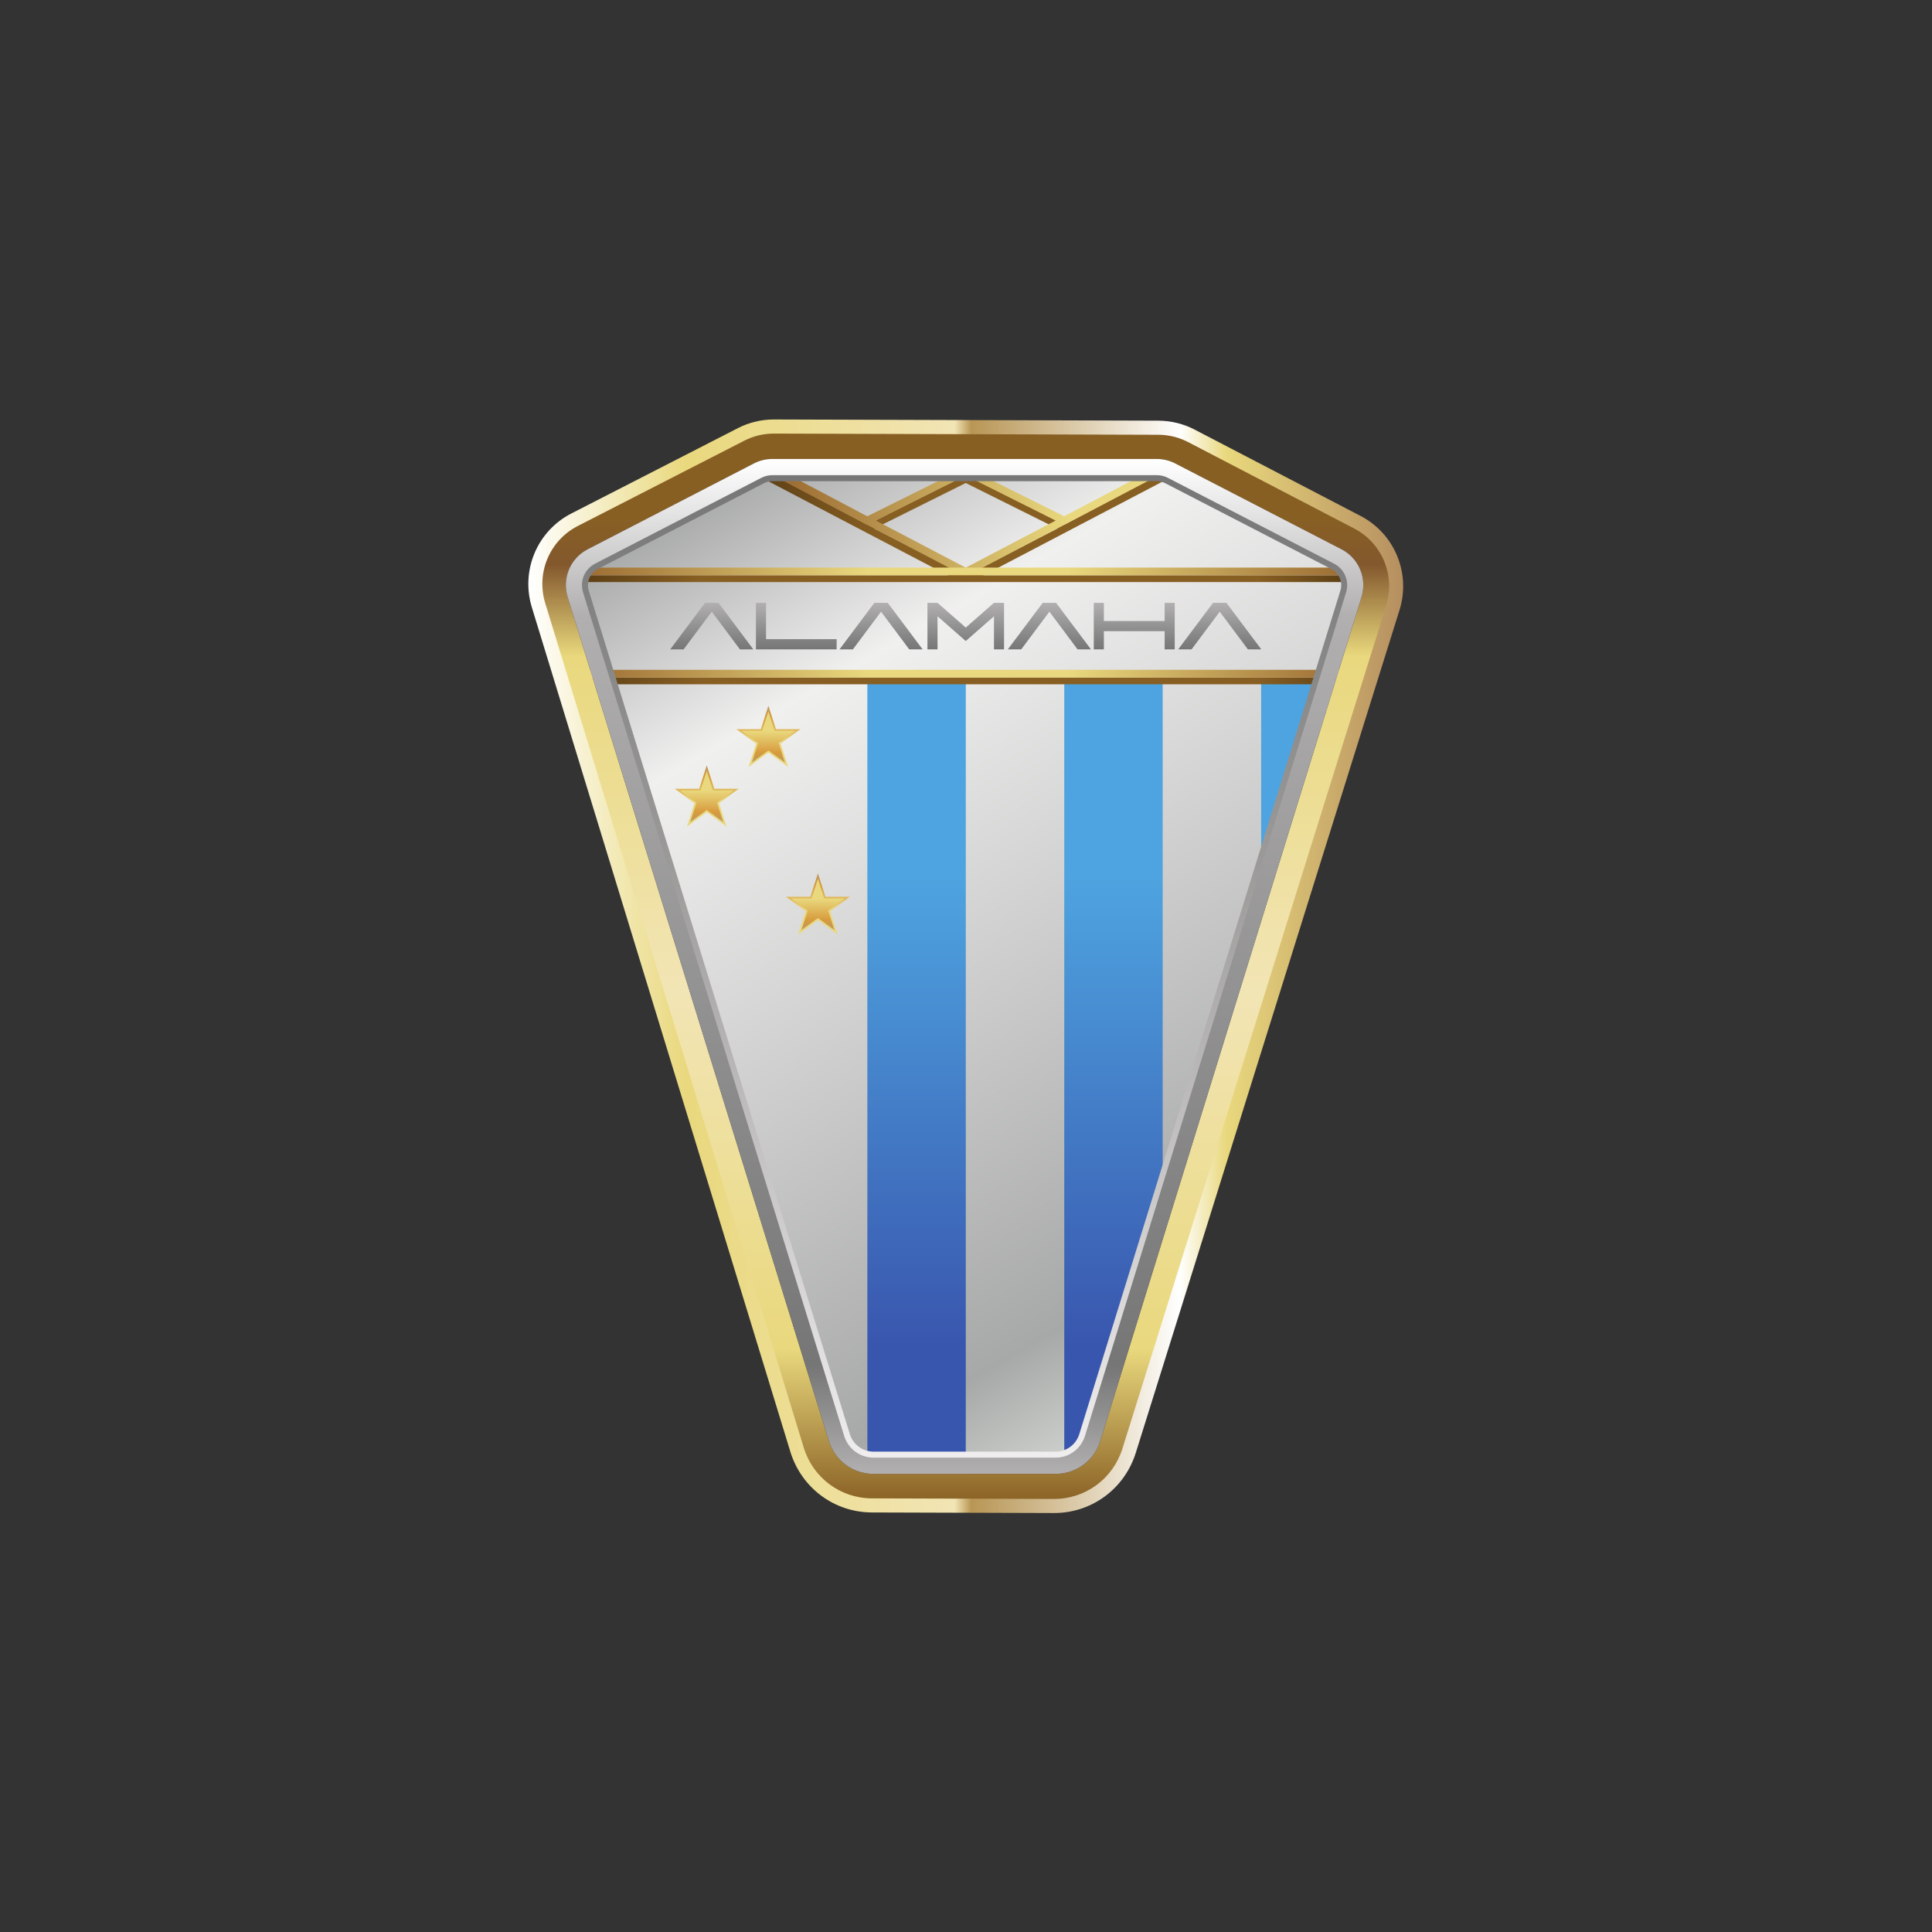 <?xml version="1.0" encoding="UTF-8" standalone="no"?> <svg xmlns:dc="http://purl.org/dc/elements/1.1/" xmlns:cc="http://creativecommons.org/ns#" xmlns:rdf="http://www.w3.org/1999/02/22-rdf-syntax-ns#" xmlns:svg="http://www.w3.org/2000/svg" xmlns="http://www.w3.org/2000/svg" viewBox="0 0 333.787 333.787" height="333.787" width="333.787" xml:space="preserve" id="svg2" version="1.1"><rect x="0" y="0" width="333.787" height="333.787" fill="#333333" stroke="none"/><defs id="defs6"><clipPath id="clipPath20"><path id="path18" d="M 1509.45,1898.66 H 990.883 L 763.871,1781.45 c -16.492,-8.52 -24.519,-27.74 -19.004,-45.55 L 1083.94,640.449 c 6.65,-21.5 26.44,-36.148 48.83,-36.148 h 234.78 c 22.4,0 42.18,14.648 48.83,36.148 L 1755.45,1735.9 c 5.52,17.81 -2.5,37.03 -19,45.55 z"></path></clipPath><linearGradient id="linearGradient30" spreadMethod="pad" gradientTransform="matrix(664.07,-1150.2,-1150.2,-664.07,1003.62,1919.92)" gradientUnits="userSpaceOnUse" y2="0" x2="1" y1="0" x1="0"><stop id="stop22" offset="0" style="stop-opacity:1;stop-color:#a7a9a8"></stop><stop id="stop24" offset="0.219" style="stop-opacity:1;stop-color:#f0f0ef"></stop><stop id="stop26" offset="0.883" style="stop-opacity:1;stop-color:#a7a9a8"></stop><stop id="stop28" offset="1" style="stop-opacity:1;stop-color:#cfd1ce"></stop></linearGradient><clipPath id="clipPath40"><path id="path38" d="m 980.043,1540.24 -25.625,18.73 h 31.68 l 9.785,30.32 9.787,-30.32 h 31.68 l -25.64,-18.73 9.8,-30.29 -25.627,18.72 -25.613,-18.72 z"></path></clipPath><linearGradient id="linearGradient50" spreadMethod="pad" gradientTransform="matrix(0,-79.338,-79.338,0,995.886,1589.28)" gradientUnits="userSpaceOnUse" y2="0" x2="1" y1="0" x1="0"><stop id="stop42" offset="0" style="stop-opacity:1;stop-color:#b99764"></stop><stop id="stop44" offset="0.19" style="stop-opacity:1;stop-color:#d79b3d"></stop><stop id="stop46" offset="0.613" style="stop-opacity:1;stop-color:#e9d87d"></stop><stop id="stop48" offset="1" style="stop-opacity:1;stop-color:#e9d87d"></stop></linearGradient><clipPath id="clipPath60"><path id="path58" d="m 1004.07,1556.74 -8.187,25.33 -8.172,-25.33 h -26.477 l 21.418,-15.64 -8.175,-25.33 21.406,15.65 21.417,-15.65 -8.18,25.33 21.42,15.64 z"></path></clipPath><linearGradient id="linearGradient70" spreadMethod="pad" gradientTransform="matrix(0,66.299,66.299,0,995.888,1515.77)" gradientUnits="userSpaceOnUse" y2="0" x2="1" y1="0" x1="0"><stop id="stop62" offset="0" style="stop-opacity:1;stop-color:#b99764"></stop><stop id="stop64" offset="0.19" style="stop-opacity:1;stop-color:#d79b3d"></stop><stop id="stop66" offset="0.613" style="stop-opacity:1;stop-color:#e9d87d"></stop><stop id="stop68" offset="1" style="stop-opacity:1;stop-color:#e9d87d"></stop></linearGradient><clipPath id="clipPath80"><path id="path78" d="m 916.012,1451.44 -25.637,-18.72 9.797,30.29 -25.625,18.73 h 31.668 l 9.797,30.29 9.785,-30.29 h 31.68 l -25.637,-18.73 9.797,-30.29 z"></path></clipPath><linearGradient id="linearGradient90" spreadMethod="pad" gradientTransform="matrix(0,-79.319,-79.319,0,916.007,1512.03)" gradientUnits="userSpaceOnUse" y2="0" x2="1" y1="0" x1="0"><stop id="stop82" offset="0" style="stop-opacity:1;stop-color:#b99764"></stop><stop id="stop84" offset="0.19" style="stop-opacity:1;stop-color:#d79b3d"></stop><stop id="stop86" offset="0.613" style="stop-opacity:1;stop-color:#e9d87d"></stop><stop id="stop88" offset="1" style="stop-opacity:1;stop-color:#e9d87d"></stop></linearGradient><clipPath id="clipPath100"><path id="path98" d="m 924.184,1479.51 -8.172,25.31 -8.188,-25.31 h -26.472 l 21.425,-15.65 -8.183,-25.32 21.418,15.66 21.414,-15.66 -8.184,25.32 21.414,15.65 z"></path></clipPath><linearGradient id="linearGradient110" spreadMethod="pad" gradientTransform="matrix(0,66.284,66.284,0,916.008,1438.54)" gradientUnits="userSpaceOnUse" y2="0" x2="1" y1="0" x1="0"><stop id="stop102" offset="0" style="stop-opacity:1;stop-color:#b99764"></stop><stop id="stop104" offset="0.19" style="stop-opacity:1;stop-color:#d79b3d"></stop><stop id="stop106" offset="0.613" style="stop-opacity:1;stop-color:#e9d87d"></stop><stop id="stop108" offset="1" style="stop-opacity:1;stop-color:#e9d87d"></stop></linearGradient><clipPath id="clipPath120"><path id="path118" d="m 1060.08,1311.46 -25.62,-18.72 9.78,30.3 -25.62,18.72 h 31.68 l 9.78,30.3 9.79,-30.3 h 31.68 l -25.63,-18.72 9.79,-30.3 z"></path></clipPath><linearGradient id="linearGradient130" spreadMethod="pad" gradientTransform="matrix(0,-79.319,-79.319,0,1060.08,1372.06)" gradientUnits="userSpaceOnUse" y2="0" x2="1" y1="0" x1="0"><stop id="stop122" offset="0" style="stop-opacity:1;stop-color:#b99764"></stop><stop id="stop124" offset="0.19" style="stop-opacity:1;stop-color:#d79b3d"></stop><stop id="stop126" offset="0.613" style="stop-opacity:1;stop-color:#e9d87d"></stop><stop id="stop128" offset="1" style="stop-opacity:1;stop-color:#e9d87d"></stop></linearGradient><clipPath id="clipPath140"><path id="path138" d="m 1094.74,1339.53 h -26.47 l -8.19,25.32 -8.17,-25.32 h -26.48 l 21.42,-15.64 -8.18,-25.32 21.41,15.65 21.42,-15.65 -8.19,25.32 z"></path></clipPath><linearGradient id="linearGradient150" spreadMethod="pad" gradientTransform="matrix(0,66.284,66.284,0,1060.08,1298.57)" gradientUnits="userSpaceOnUse" y2="0" x2="1" y1="0" x1="0"><stop id="stop142" offset="0" style="stop-opacity:1;stop-color:#b99764"></stop><stop id="stop144" offset="0.19" style="stop-opacity:1;stop-color:#d79b3d"></stop><stop id="stop146" offset="0.613" style="stop-opacity:1;stop-color:#e9d87d"></stop><stop id="stop148" offset="1" style="stop-opacity:1;stop-color:#e9d87d"></stop></linearGradient><clipPath id="clipPath162"><path id="path160" d="m 1357.97,593.801 h -235.89 c -26.78,0 -50.12,17.277 -58.08,43 L 725.602,1730.06 c -7.524,24.31 3.367,50.4 25.886,62.03 l 215.559,111.3 c 7.305,3.78 15.516,5.77 23.738,5.77 h 498.485 c 8.23,0 16.44,-1.99 23.74,-5.77 l 215.56,-111.3 c 22.52,-11.63 33.41,-37.72 25.89,-62.03 L 1416.06,636.801 c -7.96,-25.723 -31.3,-43 -58.09,-43 z"></path></clipPath><clipPath id="clipPath168"><path id="path166" d="m 1134.48,591.289 h 117.25 V 1617.61 H 1124.17 V 601.59 c 0,-5.692 4.62,-10.301 10.31,-10.301 z"></path></clipPath><linearGradient id="linearGradient178" spreadMethod="pad" gradientTransform="matrix(0,-1026.32,-1026.32,0,1187.96,1617.61)" gradientUnits="userSpaceOnUse" y2="0" x2="1" y1="0" x1="0"><stop id="stop170" offset="0" style="stop-opacity:1;stop-color:#4ea4e0"></stop><stop id="stop172" offset="0.242" style="stop-opacity:1;stop-color:#4ea4e0"></stop><stop id="stop174" offset="0.836" style="stop-opacity:1;stop-color:#3956ae"></stop><stop id="stop176" offset="1" style="stop-opacity:1;stop-color:#3956ae"></stop></linearGradient><clipPath id="clipPath188"><path id="path186" d="m 1357.97,593.801 h -235.89 c -26.78,0 -50.12,17.277 -58.08,43 L 725.602,1730.06 c -7.524,24.31 3.367,50.4 25.886,62.03 l 215.559,111.3 c 7.305,3.78 15.516,5.77 23.738,5.77 h 498.485 c 8.23,0 16.44,-1.99 23.74,-5.77 l 215.56,-111.3 c 22.52,-11.63 33.41,-37.72 25.89,-62.03 L 1416.06,636.801 c -7.96,-25.723 -31.3,-43 -58.09,-43 z"></path></clipPath><clipPath id="clipPath194"><path id="path192" d="m 1389.67,591.289 h 117.26 V 1617.61 H 1379.37 V 601.59 c 0,-5.692 4.61,-10.301 10.3,-10.301 z"></path></clipPath><linearGradient id="linearGradient204" spreadMethod="pad" gradientTransform="matrix(0,-1026.32,-1026.32,0,1443.15,1617.61)" gradientUnits="userSpaceOnUse" y2="0" x2="1" y1="0" x1="0"><stop id="stop196" offset="0" style="stop-opacity:1;stop-color:#4ea4e0"></stop><stop id="stop198" offset="0.242" style="stop-opacity:1;stop-color:#4ea4e0"></stop><stop id="stop200" offset="0.836" style="stop-opacity:1;stop-color:#3956ae"></stop><stop id="stop202" offset="1" style="stop-opacity:1;stop-color:#3956ae"></stop></linearGradient><clipPath id="clipPath214"><path id="path212" d="m 1357.97,593.801 h -235.89 c -26.78,0 -50.12,17.277 -58.08,43 L 725.602,1730.06 c -7.524,24.31 3.367,50.4 25.886,62.03 l 215.559,111.3 c 7.305,3.78 15.516,5.77 23.738,5.77 h 498.485 c 8.23,0 16.44,-1.99 23.74,-5.77 l 215.56,-111.3 c 22.52,-11.63 33.41,-37.72 25.89,-62.03 L 1416.06,636.801 c -7.96,-25.723 -31.3,-43 -58.09,-43 z"></path></clipPath><clipPath id="clipPath220"><path id="path218" d="m 1644.87,591.289 h 104.37 V 1617.61 H 1634.56 V 601.59 c 0,-5.692 4.61,-10.301 10.31,-10.301 z"></path></clipPath><linearGradient id="linearGradient230" spreadMethod="pad" gradientTransform="matrix(0,-1026.32,-1026.32,0,1691.9,1617.61)" gradientUnits="userSpaceOnUse" y2="0" x2="1" y1="0" x1="0"><stop id="stop222" offset="0" style="stop-opacity:1;stop-color:#4ea4e0"></stop><stop id="stop224" offset="0.242" style="stop-opacity:1;stop-color:#4ea4e0"></stop><stop id="stop226" offset="0.836" style="stop-opacity:1;stop-color:#3956ae"></stop><stop id="stop228" offset="1" style="stop-opacity:1;stop-color:#3956ae"></stop></linearGradient><clipPath id="clipPath240"><path id="path238" d="M 931.195,1722.71 H 913.82 l 0.012,-0.01 -45.195,-60.3 H 886 l 36.504,48.89 36.516,-48.89 h 17.351 l -45.183,60.3 z"></path></clipPath><linearGradient id="linearGradient246" spreadMethod="pad" gradientTransform="matrix(0,60.315,60.315,0,922.506,1662.4)" gradientUnits="userSpaceOnUse" y2="0" x2="1" y1="0" x1="0"><stop id="stop242" offset="0" style="stop-opacity:1;stop-color:#767677"></stop><stop id="stop244" offset="1" style="stop-opacity:1;stop-color:#b1afb0"></stop></linearGradient><clipPath id="clipPath256"><path id="path254" d="m 1150.61,1722.71 h -17.37 l 0.01,-0.01 -45.19,-60.3 h 17.35 l 36.51,48.89 36.51,-48.89 h 17.36 l -45.19,60.3 z"></path></clipPath><linearGradient id="linearGradient262" spreadMethod="pad" gradientTransform="matrix(0,60.315,60.315,0,1141.92,1662.4)" gradientUnits="userSpaceOnUse" y2="0" x2="1" y1="0" x1="0"><stop id="stop258" offset="0" style="stop-opacity:1;stop-color:#767677"></stop><stop id="stop260" offset="1" style="stop-opacity:1;stop-color:#b1afb0"></stop></linearGradient><clipPath id="clipPath272"><path id="path270" d="m 1368.79,1722.71 h -17.38 l 0.01,-0.01 -45.19,-60.3 h 17.37 l 36.5,48.89 36.51,-48.89 h 17.36 l -45.19,60.3 z"></path></clipPath><linearGradient id="linearGradient278" spreadMethod="pad" gradientTransform="matrix(0,60.315,60.315,0,1360.1,1662.4)" gradientUnits="userSpaceOnUse" y2="0" x2="1" y1="0" x1="0"><stop id="stop274" offset="0" style="stop-opacity:1;stop-color:#767677"></stop><stop id="stop276" offset="1" style="stop-opacity:1;stop-color:#b1afb0"></stop></linearGradient><clipPath id="clipPath288"><path id="path286" d="m 1634.74,1662.4 -45.19,60.3 0.01,0.01 h -17.37 l 0.01,-0.01 -45.18,-60.3 h 17.35 l 36.5,48.89 36.52,-48.89 z"></path></clipPath><linearGradient id="linearGradient294" spreadMethod="pad" gradientTransform="matrix(0,60.315,60.315,0,1580.88,1662.4)" gradientUnits="userSpaceOnUse" y2="0" x2="1" y1="0" x1="0"><stop id="stop290" offset="0" style="stop-opacity:1;stop-color:#767677"></stop><stop id="stop292" offset="1" style="stop-opacity:1;stop-color:#b1afb0"></stop></linearGradient><clipPath id="clipPath304"><path id="path302" d="M 992.824,1722.71 H 979.75 v -60.31 h 13.074 v 0 h 91.516 v 13.23 h -91.516 z"></path></clipPath><linearGradient id="linearGradient310" spreadMethod="pad" gradientTransform="matrix(0,60.315,60.315,0,1032.05,1662.4)" gradientUnits="userSpaceOnUse" y2="0" x2="1" y1="0" x1="0"><stop id="stop306" offset="0" style="stop-opacity:1;stop-color:#767677"></stop><stop id="stop308" offset="1" style="stop-opacity:1;stop-color:#b1afb0"></stop></linearGradient><clipPath id="clipPath320"><path id="path318" d="m 1288.29,1722.74 -36.6,-32.1 -36.59,32.1 -0.03,-0.03 h -13.02 v -60.31 h 13.07 v 42.88 l 36.5,-32.02 0.06,-0.07 0.01,0.01 0.01,-0.01 0.06,0.07 36.51,32.02 v -42.88 h 13.06 v 60.31 h -13.03 z"></path></clipPath><linearGradient id="linearGradient326" spreadMethod="pad" gradientTransform="matrix(0,60.342,60.342,0,1251.69,1662.4)" gradientUnits="userSpaceOnUse" y2="0" x2="1" y1="0" x1="0"><stop id="stop322" offset="0" style="stop-opacity:1;stop-color:#767677"></stop><stop id="stop324" offset="1" style="stop-opacity:1;stop-color:#b1afb0"></stop></linearGradient><clipPath id="clipPath336"><path id="path334" d="m 1509.48,1699.13 h -78.78 v 23.58 h -13.08 v -60.31 h 13.08 v 23.58 h 78.78 v -23.58 h 13.06 v 60.31 h -13.06 z"></path></clipPath><linearGradient id="linearGradient342" spreadMethod="pad" gradientTransform="matrix(0,60.315,60.315,0,1470.09,1662.4)" gradientUnits="userSpaceOnUse" y2="0" x2="1" y1="0" x1="0"><stop id="stop338" offset="0" style="stop-opacity:1;stop-color:#767677"></stop><stop id="stop340" offset="1" style="stop-opacity:1;stop-color:#b1afb0"></stop></linearGradient><clipPath id="clipPath352"><path id="path350" d="M 1752.3,1617.13 H 750.531 v 8.8 H 1752.3 Z"></path></clipPath><linearGradient id="linearGradient362" spreadMethod="pad" gradientTransform="matrix(1001.77,0,0,-1001.77,750.528,1621.53)" gradientUnits="userSpaceOnUse" y2="0" x2="1" y1="0" x1="0"><stop id="stop354" offset="0" style="stop-opacity:1;stop-color:#5c3f15"></stop><stop id="stop356" offset="0.155" style="stop-opacity:1;stop-color:#885f23"></stop><stop id="stop358" offset="0.879" style="stop-opacity:1;stop-color:#885f23"></stop><stop id="stop360" offset="1" style="stop-opacity:1;stop-color:#5c3f15"></stop></linearGradient><clipPath id="clipPath372"><path id="path370" d="M 1752.57,1749.6 H 750.805 v 8.81 H 1752.57 Z"></path></clipPath><linearGradient id="linearGradient382" spreadMethod="pad" gradientTransform="matrix(1001.77,0,0,-1001.77,750.808,1754.01)" gradientUnits="userSpaceOnUse" y2="0" x2="1" y1="0" x1="0"><stop id="stop374" offset="0" style="stop-opacity:1;stop-color:#5c3f15"></stop><stop id="stop376" offset="0.155" style="stop-opacity:1;stop-color:#885f23"></stop><stop id="stop378" offset="0.879" style="stop-opacity:1;stop-color:#885f23"></stop><stop id="stop380" offset="1" style="stop-opacity:1;stop-color:#5c3f15"></stop></linearGradient><clipPath id="clipPath392"><path id="path390" d="m 747.719,1635.9 v -9.99 H 1752.05 v 9.99 z"></path></clipPath><linearGradient id="linearGradient402" spreadMethod="pad" gradientTransform="matrix(1004.35,0,0,-1004.35,747.714,1630.9)" gradientUnits="userSpaceOnUse" y2="0" x2="1" y1="0" x1="0"><stop id="stop394" offset="0" style="stop-opacity:1;stop-color:#9a6931"></stop><stop id="stop396" offset="0.376" style="stop-opacity:1;stop-color:#e9d87d"></stop><stop id="stop398" offset="0.634" style="stop-opacity:1;stop-color:#e9d87d"></stop><stop id="stop400" offset="1" style="stop-opacity:1;stop-color:#9a6931"></stop></linearGradient><clipPath id="clipPath412"><path id="path410" d="m 1251.68,1758.31 -118.58,60.6 118.58,59.11 118.59,-59.11 z m 254.88,126.47 h -12.31 l -114.91,-60.82 -116.98,59.26 -10.68,-0.01 -10.67,0.01 -116.98,-59.26 -114.91,60.82 h -12.307 l -0.364,-4.84 241.881,-126.71 h 13.34 0.02 13.33 l 241.9,126.71 z"></path></clipPath><linearGradient id="linearGradient422" spreadMethod="pad" gradientTransform="matrix(1075.98,0,0,-1075.98,976.238,1819.01)" gradientUnits="userSpaceOnUse" y2="0" x2="1" y1="0" x1="0"><stop id="stop414" offset="0" style="stop-opacity:1;stop-color:#5c3f15"></stop><stop id="stop416" offset="0.155" style="stop-opacity:1;stop-color:#885f23"></stop><stop id="stop418" offset="0.879" style="stop-opacity:1;stop-color:#885f23"></stop><stop id="stop420" offset="1" style="stop-opacity:1;stop-color:#5c3f15"></stop></linearGradient><clipPath id="clipPath432"><path id="path430" d="m 1251.68,1768.3 -116.6,61.1 116.61,58.2 116.59,-58.2 z m 224.46,117.68 -96.85,-51.09 -102.83,51.09 -24.77,1.53 -24.78,-1.53 -102.83,-51.09 -96.86,51.09 h -21.81 l 234.08,-122.75 h 12.18 0.02 12.19 l 234.07,122.75 z"></path></clipPath><linearGradient id="linearGradient442" spreadMethod="pad" gradientTransform="matrix(1010.34,0,0,-1010.34,1005.41,1825.41)" gradientUnits="userSpaceOnUse" y2="0" x2="1" y1="0" x1="0"><stop id="stop434" offset="0" style="stop-opacity:1;stop-color:#9a6931"></stop><stop id="stop436" offset="0.376" style="stop-opacity:1;stop-color:#e9d87d"></stop><stop id="stop438" offset="0.634" style="stop-opacity:1;stop-color:#e9d87d"></stop><stop id="stop440" offset="1" style="stop-opacity:1;stop-color:#9a6931"></stop></linearGradient><clipPath id="clipPath452"><path id="path450" d="m 747.719,1768.39 v -9.98 H 1752.05 v 9.98 z"></path></clipPath><linearGradient id="linearGradient462" spreadMethod="pad" gradientTransform="matrix(1004.35,0,0,-1004.35,747.714,1763.4)" gradientUnits="userSpaceOnUse" y2="0" x2="1" y1="0" x1="0"><stop id="stop454" offset="0" style="stop-opacity:1;stop-color:#9a6931"></stop><stop id="stop456" offset="0.376" style="stop-opacity:1;stop-color:#e9d87d"></stop><stop id="stop458" offset="0.634" style="stop-opacity:1;stop-color:#e9d87d"></stop><stop id="stop460" offset="1" style="stop-opacity:1;stop-color:#9a6931"></stop></linearGradient><clipPath id="clipPath472"><path id="path470" d="M 1764.58,1730.06 1426.2,636.801 c -7.97,-25.723 -31.31,-43 -58.1,-43 h -235.88 c -26.79,0 -50.14,17.277 -58.09,43 L 735.738,1730.06 c -7.531,24.31 3.36,50.4 25.887,62.03 l 215.547,111.3 c 7.316,3.78 15.527,5.77 23.738,5.77 h 498.5 c 8.22,0 16.43,-1.99 23.74,-5.77 l 215.55,-111.3 c 22.52,-11.63 33.41,-37.72 25.88,-62.03 z m -7.13,98.75 -215.54,111.29 c -13.09,6.76 -27.78,10.34 -42.5,10.34 h -498.49 c -14.717,0 -29.412,-3.57 -42.486,-10.33 L 742.887,1828.81 C 702.563,1808 683.078,1761.3 696.559,1717.79 L 1034.95,624.531 c 13.33,-43.07 52.42,-72 97.27,-72 h 235.88 c 44.85,0 83.95,28.93 97.28,72 l 338.39,1093.259 c 13.47,43.51 -6.01,90.21 -46.32,111.02 z"></path></clipPath><linearGradient id="linearGradient490" spreadMethod="pad" gradientTransform="matrix(0,1397.91,1397.91,0,1250.16,552.53)" gradientUnits="userSpaceOnUse" y2="0" x2="1" y1="0" x1="0"><stop id="stop474" offset="0" style="stop-opacity:1;stop-color:#885f23"></stop><stop id="stop476" offset="0.145" style="stop-opacity:1;stop-color:#e9d87d"></stop><stop id="stop478" offset="0.477" style="stop-opacity:1;stop-color:#f2e5b5"></stop><stop id="stop480" offset="0.788" style="stop-opacity:1;stop-color:#e9d87d"></stop><stop id="stop482" offset="0.873" style="stop-opacity:1;stop-color:#83582d"></stop><stop id="stop484" offset="0.916" style="stop-opacity:1;stop-color:#885f23"></stop><stop id="stop486" offset="0.967" style="stop-opacity:1;stop-color:#885f23"></stop><stop id="stop488" offset="1" style="stop-opacity:1;stop-color:#885f23"></stop></linearGradient><clipPath id="clipPath500"><path id="path498" d="m 1003.06,1942.08 c -13.279,0.05 -26.552,-3.14 -38.369,-9.2 L 748.793,1822.26 c -36.434,-18.67 -54.148,-60.74 -42.117,-100.05 L 1041.68,627.898 c 12.03,-39.269 47.55,-65.738 88.4,-65.867 l 235.88,-0.742 c 40.85,-0.129 76.54,26.121 88.81,65.313 L 1796.55,1718.8 c 12.27,39.22 -5.18,81.41 -41.5,100.31 l -215.18,111.96 c -11.79,6.14 -25.04,9.41 -38.32,9.45 z M 1365.9,543.031 1130.02,543.77 c -48.83,0.152 -91.31,31.8 -105.69,78.75 L 689.32,1716.84 c -14.636,47.8 6.907,98.99 51.231,121.69 l 215.898,110.63 c 14.375,7.37 30.508,11.24 46.661,11.19 l 498.49,-1.56 c 16.16,-0.05 32.27,-4.03 46.62,-11.49 l 215.18,-111.97 c 44.18,-22.98 65.4,-74.3 50.47,-122.02 L 1472.09,621.121 c -14.66,-46.859 -57.34,-78.25 -106.19,-78.09 z"></path></clipPath><linearGradient id="linearGradient516" spreadMethod="pad" gradientTransform="matrix(1133.86,0,0,-1133.86,685.215,1251.29)" gradientUnits="userSpaceOnUse" y2="0" x2="1" y1="0" x1="0"><stop id="stop502" offset="0" style="stop-opacity:1;stop-color:#ffffff"></stop><stop id="stop504" offset="0.179" style="stop-opacity:1;stop-color:#e9d87d"></stop><stop id="stop506" offset="0.487" style="stop-opacity:1;stop-color:#f2e5b5"></stop><stop id="stop508" offset="0.506" style="stop-opacity:1;stop-color:#b89655"></stop><stop id="stop510" offset="0.745" style="stop-opacity:1;stop-color:#ffffff"></stop><stop id="stop512" offset="0.798" style="stop-opacity:1;stop-color:#e9d87d"></stop><stop id="stop514" offset="1" style="stop-opacity:1;stop-color:#b68f60"></stop></linearGradient><clipPath id="clipPath526"><path id="path524" d="m 1000.92,1880.39 c -3.697,0 -7.381,-0.9 -10.67,-2.59 L 774.691,1766.5 c -10.125,-5.23 -15.019,-16.96 -11.628,-27.89 L 1101.45,645.352 c 4.22,-13.622 16.58,-22.774 30.77,-22.774 h 235.89 c 14.18,0 26.55,9.152 30.76,22.774 l 338.4,1093.258 c 3.38,10.93 -1.51,22.66 -11.65,27.88 l -215.54,111.31 c -3.29,1.69 -6.98,2.59 -10.67,2.59 z M 1135.08,602.16 c -29.46,0 -55.12,18.988 -63.87,47.281 L 741,1716.21 c -8.43,27.25 3.77,56.49 29.016,69.52 l 210.339,108.61 c 8.176,4.23 17.383,6.47 26.605,6.47 h 486.41 c 9.22,0 18.42,-2.24 26.61,-6.47 l 210.33,-108.61 c 25.24,-13.03 37.45,-42.27 29,-69.52 L 1429.13,649.441 c -8.76,-28.293 -34.43,-47.281 -63.88,-47.281 z"></path></clipPath><linearGradient id="linearGradient534" spreadMethod="pad" gradientTransform="matrix(0,1298.66,1298.66,0,1250.16,602.15)" gradientUnits="userSpaceOnUse" y2="0" x2="1" y1="0" x1="0"><stop id="stop528" offset="0" style="stop-opacity:1;stop-color:#f0eeee"></stop><stop id="stop530" offset="0.605" style="stop-opacity:1;stop-color:#9b9a99"></stop><stop id="stop532" offset="1" style="stop-opacity:1;stop-color:#767677"></stop></linearGradient><clipPath id="clipPath544"><path id="path542" d="m 1000.91,1888.16 c -4.91,0 -9.82,-1.2 -14.187,-3.45 l -215.555,-111.3 c -13.477,-6.96 -19.992,-22.56 -15.488,-37.11 l 338.4,-1093.261 c 5.22,-16.891 20.55,-28.23 38.14,-28.23 h 235.88 c 17.59,0 32.92,11.339 38.14,28.23 l 338.4,1093.261 c 4.5,14.55 -2.01,30.15 -15.49,37.11 l -215.55,111.3 c -4.37,2.25 -9.28,3.45 -14.19,3.45 z M 1368.1,593.801 h -235.88 c -26.79,0 -50.14,17.277 -58.09,43 L 735.738,1730.06 c -7.531,24.31 3.36,50.4 25.887,62.03 l 215.547,111.3 c 7.316,3.78 15.527,5.77 23.738,5.77 h 498.5 c 8.22,0 16.43,-1.99 23.74,-5.77 l 215.55,-111.3 c 22.52,-11.63 33.4,-37.72 25.88,-62.03 L 1426.2,636.801 c -7.97,-25.723 -31.31,-43 -58.1,-43 z"></path></clipPath><linearGradient id="linearGradient554" spreadMethod="pad" gradientTransform="matrix(0,1315.36,1315.36,0,1250.16,593.8)" gradientUnits="userSpaceOnUse" y2="0" x2="1" y1="0" x1="0"><stop id="stop546" offset="0" style="stop-opacity:1;stop-color:#b1afb0"></stop><stop id="stop548" offset="0.106" style="stop-opacity:1;stop-color:#767677"></stop><stop id="stop550" offset="0.846" style="stop-opacity:1;stop-color:#b1afb0"></stop><stop id="stop552" offset="1" style="stop-opacity:1;stop-color:#ffffff"></stop></linearGradient></defs><g transform="matrix(1.333,0,0,-1.333,0,333.787)" id="g10"><g transform="scale(0.1)" id="g12"><g id="g14"><g clip-path="url(#clipPath20)" id="g16"><path id="path32" style="fill:url(#linearGradient30);fill-opacity:1;fill-rule:nonzero;stroke:none" d="M 1509.45,1898.66 H 990.883 L 763.871,1781.45 c -16.492,-8.52 -24.519,-27.74 -19.004,-45.55 L 1083.94,640.449 c 6.65,-21.5 26.44,-36.148 48.83,-36.148 h 234.78 c 22.4,0 42.18,14.648 48.83,36.148 L 1755.45,1735.9 c 5.52,17.81 -2.5,37.03 -19,45.55 l -227,117.21"></path></g></g><g id="g34"><g clip-path="url(#clipPath40)" id="g36"><path id="path52" style="fill:url(#linearGradient50);fill-opacity:1;fill-rule:nonzero;stroke:none" d="m 980.043,1540.24 -25.625,18.73 h 31.68 l 9.785,30.32 9.787,-30.32 h 31.68 l -25.64,-18.73 9.8,-30.29 -25.627,18.72 -25.613,-18.72 9.773,30.29"></path></g></g><g id="g54"><g clip-path="url(#clipPath60)" id="g56"><path id="path72" style="fill:url(#linearGradient70);fill-opacity:1;fill-rule:nonzero;stroke:none" d="m 1004.07,1556.74 -8.187,25.33 -8.172,-25.33 h -26.477 l 21.418,-15.64 -8.175,-25.33 21.406,15.65 21.417,-15.65 -8.18,25.33 21.42,15.64 h -26.47"></path></g></g><g id="g74"><g clip-path="url(#clipPath80)" id="g76"><path id="path92" style="fill:url(#linearGradient90);fill-opacity:1;fill-rule:nonzero;stroke:none" d="m 916.012,1451.44 -25.637,-18.72 9.797,30.29 -25.625,18.73 h 31.668 l 9.797,30.29 9.785,-30.29 h 31.68 l -25.637,-18.73 9.797,-30.29 -25.625,18.72"></path></g></g><g id="g94"><g clip-path="url(#clipPath100)" id="g96"><path id="path112" style="fill:url(#linearGradient110);fill-opacity:1;fill-rule:nonzero;stroke:none" d="m 924.184,1479.51 -8.172,25.31 -8.188,-25.31 h -26.472 l 21.425,-15.65 -8.183,-25.32 21.418,15.66 21.414,-15.66 -8.184,25.32 21.414,15.65 h -26.472"></path></g></g><g id="g114"><g clip-path="url(#clipPath120)" id="g116"><path id="path132" style="fill:url(#linearGradient130);fill-opacity:1;fill-rule:nonzero;stroke:none" d="m 1060.08,1311.46 -25.62,-18.72 9.78,30.3 -25.62,18.72 h 31.68 l 9.78,30.3 9.79,-30.3 h 31.68 l -25.63,-18.72 9.79,-30.3 -25.63,18.72"></path></g></g><g id="g134"><g clip-path="url(#clipPath140)" id="g136"><path id="path152" style="fill:url(#linearGradient150);fill-opacity:1;fill-rule:nonzero;stroke:none" d="m 1094.74,1339.53 h -26.47 l -8.19,25.32 -8.17,-25.32 h -26.48 l 21.42,-15.64 -8.18,-25.32 21.41,15.65 21.42,-15.65 -8.19,25.32 21.43,15.64"></path></g></g><path id="path154" style="fill:none;stroke:#040606;stroke-width:15;stroke-linecap:butt;stroke-linejoin:miter;stroke-miterlimit:10;stroke-dasharray:none;stroke-opacity:1" d="m 1499.41,1898.66 h -498.5 c -6.59,0 -13.094,-1.58 -18.965,-4.61 l -215.554,-111.3 c -17.95,-9.27 -26.68,-30.18 -20.684,-49.57 L 1084.11,639.922 c 6.55,-21.192 26.05,-35.621 48.11,-35.621 h 235.88 c 22.06,0 41.56,14.429 48.12,35.621 l 338.39,1093.258 c 6,19.39 -2.72,40.3 -20.68,49.57 l -215.56,111.3 c -5.87,3.03 -12.37,4.61 -18.96,4.61 z"></path><g id="g156"><g clip-path="url(#clipPath162)" id="g158"><g clip-path="url(#clipPath168)" id="g164"><path id="path180" style="fill:url(#linearGradient178);fill-opacity:1;fill-rule:nonzero;stroke:none" d="m 1127,593 v 1 h -1 v 2 h -1 v 1 h -1 v 1021 h 128 V 593"></path></g></g></g><g id="g182"><g clip-path="url(#clipPath188)" id="g184"><g clip-path="url(#clipPath194)" id="g190"><path id="path206" style="fill:url(#linearGradient204);fill-opacity:1;fill-rule:nonzero;stroke:none" d="m 1379,598 v 1020 h 128 V 927 h -1 v -3 h -1 v -4 h -1 v -3 h -1 v -3 h -1 v -3 h -1 v -4 h -1 v -3 h -1 v -3 h -1 v -3 h -1 v -3 h -1 v -4 h -1 v -3 h -1 v -3 h -1 v -3 h -1 v -4 h -1 v -3 h -1 v -3 h -1 v -3 h -1 v -4 h -1 v -3 h -1 v -3 h -1 v -3 h -1 v -3 h -1 v -4 h -1 v -3 h -1 v -3 h -1 v -3 h -1 v -4 h -1 v -3 h -1 v -3 h -1 v -3 h -1 v -4 h -1 v -3 h -1 v -3 h -1 v -3 h -1 v -3 h -1 v -4 h -1 v -3 h -1 v -3 h -1 v -3 h -1 v -4 h -1 v -3 h -1 v -3 h -1 v -3 h -1 v -4 h -1 v -3 h -1 v -3 h -1 v -3 h -1 v -3 h -1 v -4 h -1 v -3 h -1 v -3 h -1 v -3 h -1 v -4 h -1 v -3 h -1 v -3 h -1 v -3 h -1 v -4 h -1 v -3 h -1 v -3 h -1 v -3 h -1 v -3 h -1 v -4 h -1 v -3 h -1 v -3 h -1 v -3 h -1 v -4 h -1 v -3 h -1 v -3 h -1 v -3 h -1 v -4 h -1 v -3 h -1 v -3 h -1 v -3 h -1 v -3 h -1 v -4 h -1 v -3 h -1 v -3 h -1 v -3 h -1 v -4 h -1 v -3 h -1 v -3 h -1 v -3 h -1 v -4 h -1 v -3 h -1 v -3 h -1 v -3 h -1 v -3 h -1 v -4 h -1 v -3 h -1 v -3 h -1 v -2 h -1 v -2 h -1 v -3 h -1 v -1 h -1 v -2 h -1 v -2 h -1 v -1 h -1 v -2 h -1 v -1 h -1 v -1 h -1 v -1 h -1 v -2 h -1 v -1 h -1 v -1 h -1 v -1 h -1 v -1 h -2 v -1 h -1 v -1 h -1 v -1 h -1 v -1 h -1 v -1 h -2 v -1 h -2 v -1 h -1 v -1 h -2 v -1 h -2 v -1 h -2 v -1"></path></g></g></g><g id="g208"><g clip-path="url(#clipPath214)" id="g210"><g clip-path="url(#clipPath220)" id="g216"><path id="path232" style="fill:url(#linearGradient230);fill-opacity:1;fill-rule:nonzero;stroke:none" d="m 1634,1340 v 278 h 86 v -3 h -1 v -3 h -1 v -3 h -1 v -4 h -1 v -3 h -1 v -3 h -1 v -3 h -1 v -4 h -1 v -3 h -1 v -3 h -1 v -3 h -1 v -4 h -1 v -3 h -1 v -3 h -1 v -3 h -1 v -3 h -1 v -4 h -1 v -3 h -1 v -3 h -1 v -3 h -1 v -4 h -1 v -3 h -1 v -3 h -1 v -3 h -1 v -4 h -1 v -3 h -1 v -3 h -1 v -3 h -1 v -3 h -1 v -4 h -1 v -3 h -1 v -3 h -1 v -3 h -1 v -4 h -1 v -3 h -1 v -3 h -1 v -3 h -1 v -4 h -1 v -3 h -1 v -3 h -1 v -3 h -1 v -3 h -1 v -4 h -1 v -3 h -1 v -3 h -1 v -3 h -1 v -4 h -1 v -3 h -1 v -3 h -1 v -3 h -1 v -4 h -1 v -3 h -1 v -3 h -1 v -3 h -1 v -3 h -1 v -4 h -1 v -3 h -1 v -3 h -1 v -3 h -1 v -4 h -1 v -3 h -1 v -3 h -1 v -3 h -1 v -4 h -1 v -3 h -1 v -3 h -1 v -3 h -1 v -3 h -1 v -4 h -1 v -3 h -1 v -3 h -1 v -3 h -1 v -4 h -1 v -3 h -1 v -3 h -1 v -3 h -1 v -4 h -1 v -3 h -1 v -3 h -1 v -3 h -1 v -3 h -1 v -4 h -1 v -3 h -1 v -3 h -1 v -3 h -1 v -4"></path></g></g></g><g id="g234"><g clip-path="url(#clipPath240)" id="g236"><path id="path248" style="fill:url(#linearGradient246);fill-opacity:1;fill-rule:nonzero;stroke:none" d="M 931.195,1722.71 H 913.82 l 0.012,-0.01 -45.195,-60.3 H 886 l 36.504,48.89 36.516,-48.89 h 17.351 l -45.183,60.3 0.007,0.01"></path></g></g><g id="g250"><g clip-path="url(#clipPath256)" id="g252"><path id="path264" style="fill:url(#linearGradient262);fill-opacity:1;fill-rule:nonzero;stroke:none" d="m 1150.61,1722.71 h -17.37 l 0.01,-0.01 -45.19,-60.3 h 17.35 l 36.51,48.89 36.51,-48.89 h 17.36 l -45.19,60.3 0.01,0.01"></path></g></g><g id="g266"><g clip-path="url(#clipPath272)" id="g268"><path id="path280" style="fill:url(#linearGradient278);fill-opacity:1;fill-rule:nonzero;stroke:none" d="m 1368.79,1722.71 h -17.38 l 0.01,-0.01 -45.19,-60.3 h 17.37 l 36.5,48.89 36.51,-48.89 h 17.36 l -45.19,60.3 0.01,0.01"></path></g></g><g id="g282"><g clip-path="url(#clipPath288)" id="g284"><path id="path296" style="fill:url(#linearGradient294);fill-opacity:1;fill-rule:nonzero;stroke:none" d="m 1634.74,1662.4 -45.19,60.3 0.01,0.01 h -17.37 l 0.01,-0.01 -45.18,-60.3 h 17.35 l 36.5,48.89 36.52,-48.89 h 17.35"></path></g></g><g id="g298"><g clip-path="url(#clipPath304)" id="g300"><path id="path312" style="fill:url(#linearGradient310);fill-opacity:1;fill-rule:nonzero;stroke:none" d="M 992.824,1722.71 H 979.75 v -60.31 h 13.074 v 0 h 91.516 v 13.23 h -91.516 v 47.08"></path></g></g><g id="g314"><g clip-path="url(#clipPath320)" id="g316"><path id="path328" style="fill:url(#linearGradient326);fill-opacity:1;fill-rule:nonzero;stroke:none" d="m 1288.29,1722.74 -36.6,-32.1 -36.59,32.1 -0.03,-0.03 h -13.02 v -60.31 h 13.07 v 42.88 l 36.5,-32.02 0.06,-0.07 0.01,0.01 0.01,-0.01 0.06,0.07 36.51,32.02 v -42.88 h 13.06 v 60.31 h -13.03 l -0.01,0.03"></path></g></g><g id="g330"><g clip-path="url(#clipPath336)" id="g332"><path id="path344" style="fill:url(#linearGradient342);fill-opacity:1;fill-rule:nonzero;stroke:none" d="m 1509.48,1699.13 h -78.78 v 23.58 h -13.08 v -60.31 h 13.08 v 23.58 h 78.78 v -23.58 h 13.06 v 60.31 h -13.06 v -23.58"></path></g></g><g id="g346"><g clip-path="url(#clipPath352)" id="g348"><path id="path364" style="fill:url(#linearGradient362);fill-opacity:1;fill-rule:nonzero;stroke:none" d="M 1752.3,1617.13 H 750.531 v 8.8 H 1752.3 v -8.8"></path></g></g><g id="g366"><g clip-path="url(#clipPath372)" id="g368"><path id="path384" style="fill:url(#linearGradient382);fill-opacity:1;fill-rule:nonzero;stroke:none" d="M 1752.57,1749.6 H 750.805 v 8.81 H 1752.57 v -8.81"></path></g></g><g id="g386"><g clip-path="url(#clipPath392)" id="g388"><path id="path404" style="fill:url(#linearGradient402);fill-opacity:1;fill-rule:nonzero;stroke:none" d="m 747.719,1635.9 v -9.99 H 1752.05 v 9.99 H 747.719"></path></g></g><g id="g406"><g clip-path="url(#clipPath412)" id="g408"><path id="path424" style="fill:url(#linearGradient422);fill-opacity:1;fill-rule:nonzero;stroke:none" d="m 1251.68,1758.31 -118.58,60.6 118.58,59.11 118.59,-59.11 z m 254.88,126.47 h -12.31 l -114.91,-60.82 -116.98,59.26 -10.68,-0.01 -10.67,0.01 -116.98,-59.26 -114.91,60.82 h -12.307 l -0.364,-4.84 241.881,-126.71 h 13.34 0.02 13.33 l 241.9,126.71 -0.36,4.84"></path></g></g><g id="g426"><g clip-path="url(#clipPath432)" id="g428"><path id="path444" style="fill:url(#linearGradient442);fill-opacity:1;fill-rule:nonzero;stroke:none" d="m 1251.68,1768.3 -116.6,61.1 116.61,58.2 116.59,-58.2 z m 224.46,117.68 -96.85,-51.09 -102.83,51.09 -24.77,1.53 -24.78,-1.53 -102.83,-51.09 -96.86,51.09 h -21.81 l 234.08,-122.75 h 12.18 0.02 12.19 l 234.07,122.75 h -21.81"></path></g></g><g id="g446"><g clip-path="url(#clipPath452)" id="g448"><path id="path464" style="fill:url(#linearGradient462);fill-opacity:1;fill-rule:nonzero;stroke:none" d="m 747.719,1768.39 v -9.98 H 1752.05 v 9.98 H 747.719"></path></g></g><g id="g466"><g clip-path="url(#clipPath472)" id="g468"><path id="path492" style="fill:url(#linearGradient490);fill-opacity:1;fill-rule:nonzero;stroke:none" d="M 1764.58,1730.06 1426.2,636.801 c -7.97,-25.723 -31.31,-43 -58.1,-43 h -235.88 c -26.79,0 -50.14,17.277 -58.09,43 L 735.738,1730.06 c -7.531,24.31 3.36,50.4 25.887,62.03 l 215.547,111.3 c 7.316,3.78 15.527,5.77 23.738,5.77 h 498.5 c 8.22,0 16.43,-1.99 23.74,-5.77 l 215.55,-111.3 c 22.52,-11.63 33.41,-37.72 25.88,-62.03 z m -7.13,98.75 -215.54,111.29 c -13.09,6.76 -27.78,10.34 -42.5,10.34 h -498.49 c -14.717,0 -29.412,-3.57 -42.486,-10.33 L 742.887,1828.81 C 702.563,1808 683.078,1761.3 696.559,1717.79 L 1034.95,624.531 c 13.33,-43.07 52.42,-72 97.27,-72 h 235.88 c 44.85,0 83.95,28.93 97.28,72 l 338.39,1093.259 c 13.47,43.51 -6.01,90.21 -46.32,111.02"></path></g></g><g id="g494"><g clip-path="url(#clipPath500)" id="g496"><path id="path518" style="fill:url(#linearGradient516);fill-opacity:1;fill-rule:nonzero;stroke:none" d="m 1003.06,1942.08 c -13.279,0.05 -26.552,-3.14 -38.369,-9.2 L 748.793,1822.26 c -36.434,-18.67 -54.148,-60.74 -42.117,-100.05 L 1041.68,627.898 c 12.03,-39.269 47.55,-65.738 88.4,-65.867 l 235.88,-0.742 c 40.85,-0.129 76.54,26.121 88.81,65.313 L 1796.55,1718.8 c 12.27,39.22 -5.18,81.41 -41.5,100.31 l -215.18,111.96 c -11.79,6.14 -25.04,9.41 -38.32,9.45 z M 1365.9,543.031 1130.02,543.77 c -48.83,0.152 -91.31,31.8 -105.69,78.75 L 689.32,1716.84 c -14.636,47.8 6.907,98.99 51.231,121.69 l 215.898,110.63 c 14.375,7.37 30.508,11.24 46.661,11.19 l 498.49,-1.56 c 16.16,-0.05 32.27,-4.03 46.62,-11.49 l 215.18,-111.97 c 44.18,-22.98 65.4,-74.3 50.47,-122.02 L 1472.09,621.121 c -14.66,-46.859 -57.34,-78.25 -106.19,-78.09"></path></g></g><g id="g520"><g clip-path="url(#clipPath526)" id="g522"><path id="path536" style="fill:url(#linearGradient534);fill-opacity:1;fill-rule:nonzero;stroke:none" d="m 1000.92,1880.39 c -3.697,0 -7.381,-0.9 -10.67,-2.59 L 774.691,1766.5 c -10.125,-5.23 -15.019,-16.96 -11.628,-27.89 L 1101.45,645.352 c 4.22,-13.622 16.58,-22.774 30.77,-22.774 h 235.89 c 14.18,0 26.55,9.152 30.76,22.774 l 338.4,1093.258 c 3.38,10.93 -1.51,22.66 -11.65,27.88 l -215.54,111.31 c -3.29,1.69 -6.98,2.59 -10.67,2.59 z M 1135.08,602.16 c -29.46,0 -55.12,18.988 -63.87,47.281 L 741,1716.21 c -8.43,27.25 3.77,56.49 29.016,69.52 l 210.339,108.61 c 8.176,4.23 17.383,6.47 26.605,6.47 h 486.41 c 9.22,0 18.42,-2.24 26.61,-6.47 l 210.33,-108.61 c 25.24,-13.03 37.45,-42.27 29,-69.52 L 1429.13,649.441 c -8.76,-28.293 -34.43,-47.281 -63.88,-47.281 h -230.17"></path></g></g><g id="g538"><g clip-path="url(#clipPath544)" id="g540"><path id="path556" style="fill:url(#linearGradient554);fill-opacity:1;fill-rule:nonzero;stroke:none" d="m 1000.91,1888.16 c -4.91,0 -9.82,-1.2 -14.187,-3.45 l -215.555,-111.3 c -13.477,-6.96 -19.992,-22.56 -15.488,-37.11 l 338.4,-1093.261 c 5.22,-16.891 20.55,-28.23 38.14,-28.23 h 235.88 c 17.59,0 32.92,11.339 38.14,28.23 l 338.4,1093.261 c 4.5,14.55 -2.01,30.15 -15.49,37.11 l -215.55,111.3 c -4.37,2.25 -9.28,3.45 -14.19,3.45 z M 1368.1,593.801 h -235.88 c -26.79,0 -50.14,17.277 -58.09,43 L 735.738,1730.06 c -7.531,24.31 3.36,50.4 25.887,62.03 l 215.547,111.3 c 7.316,3.78 15.527,5.77 23.738,5.77 h 498.5 c 8.22,0 16.43,-1.99 23.74,-5.77 l 215.55,-111.3 c 22.52,-11.63 33.4,-37.72 25.88,-62.03 L 1426.2,636.801 c -7.97,-25.723 -31.31,-43 -58.1,-43"></path></g></g></g></g></svg> 